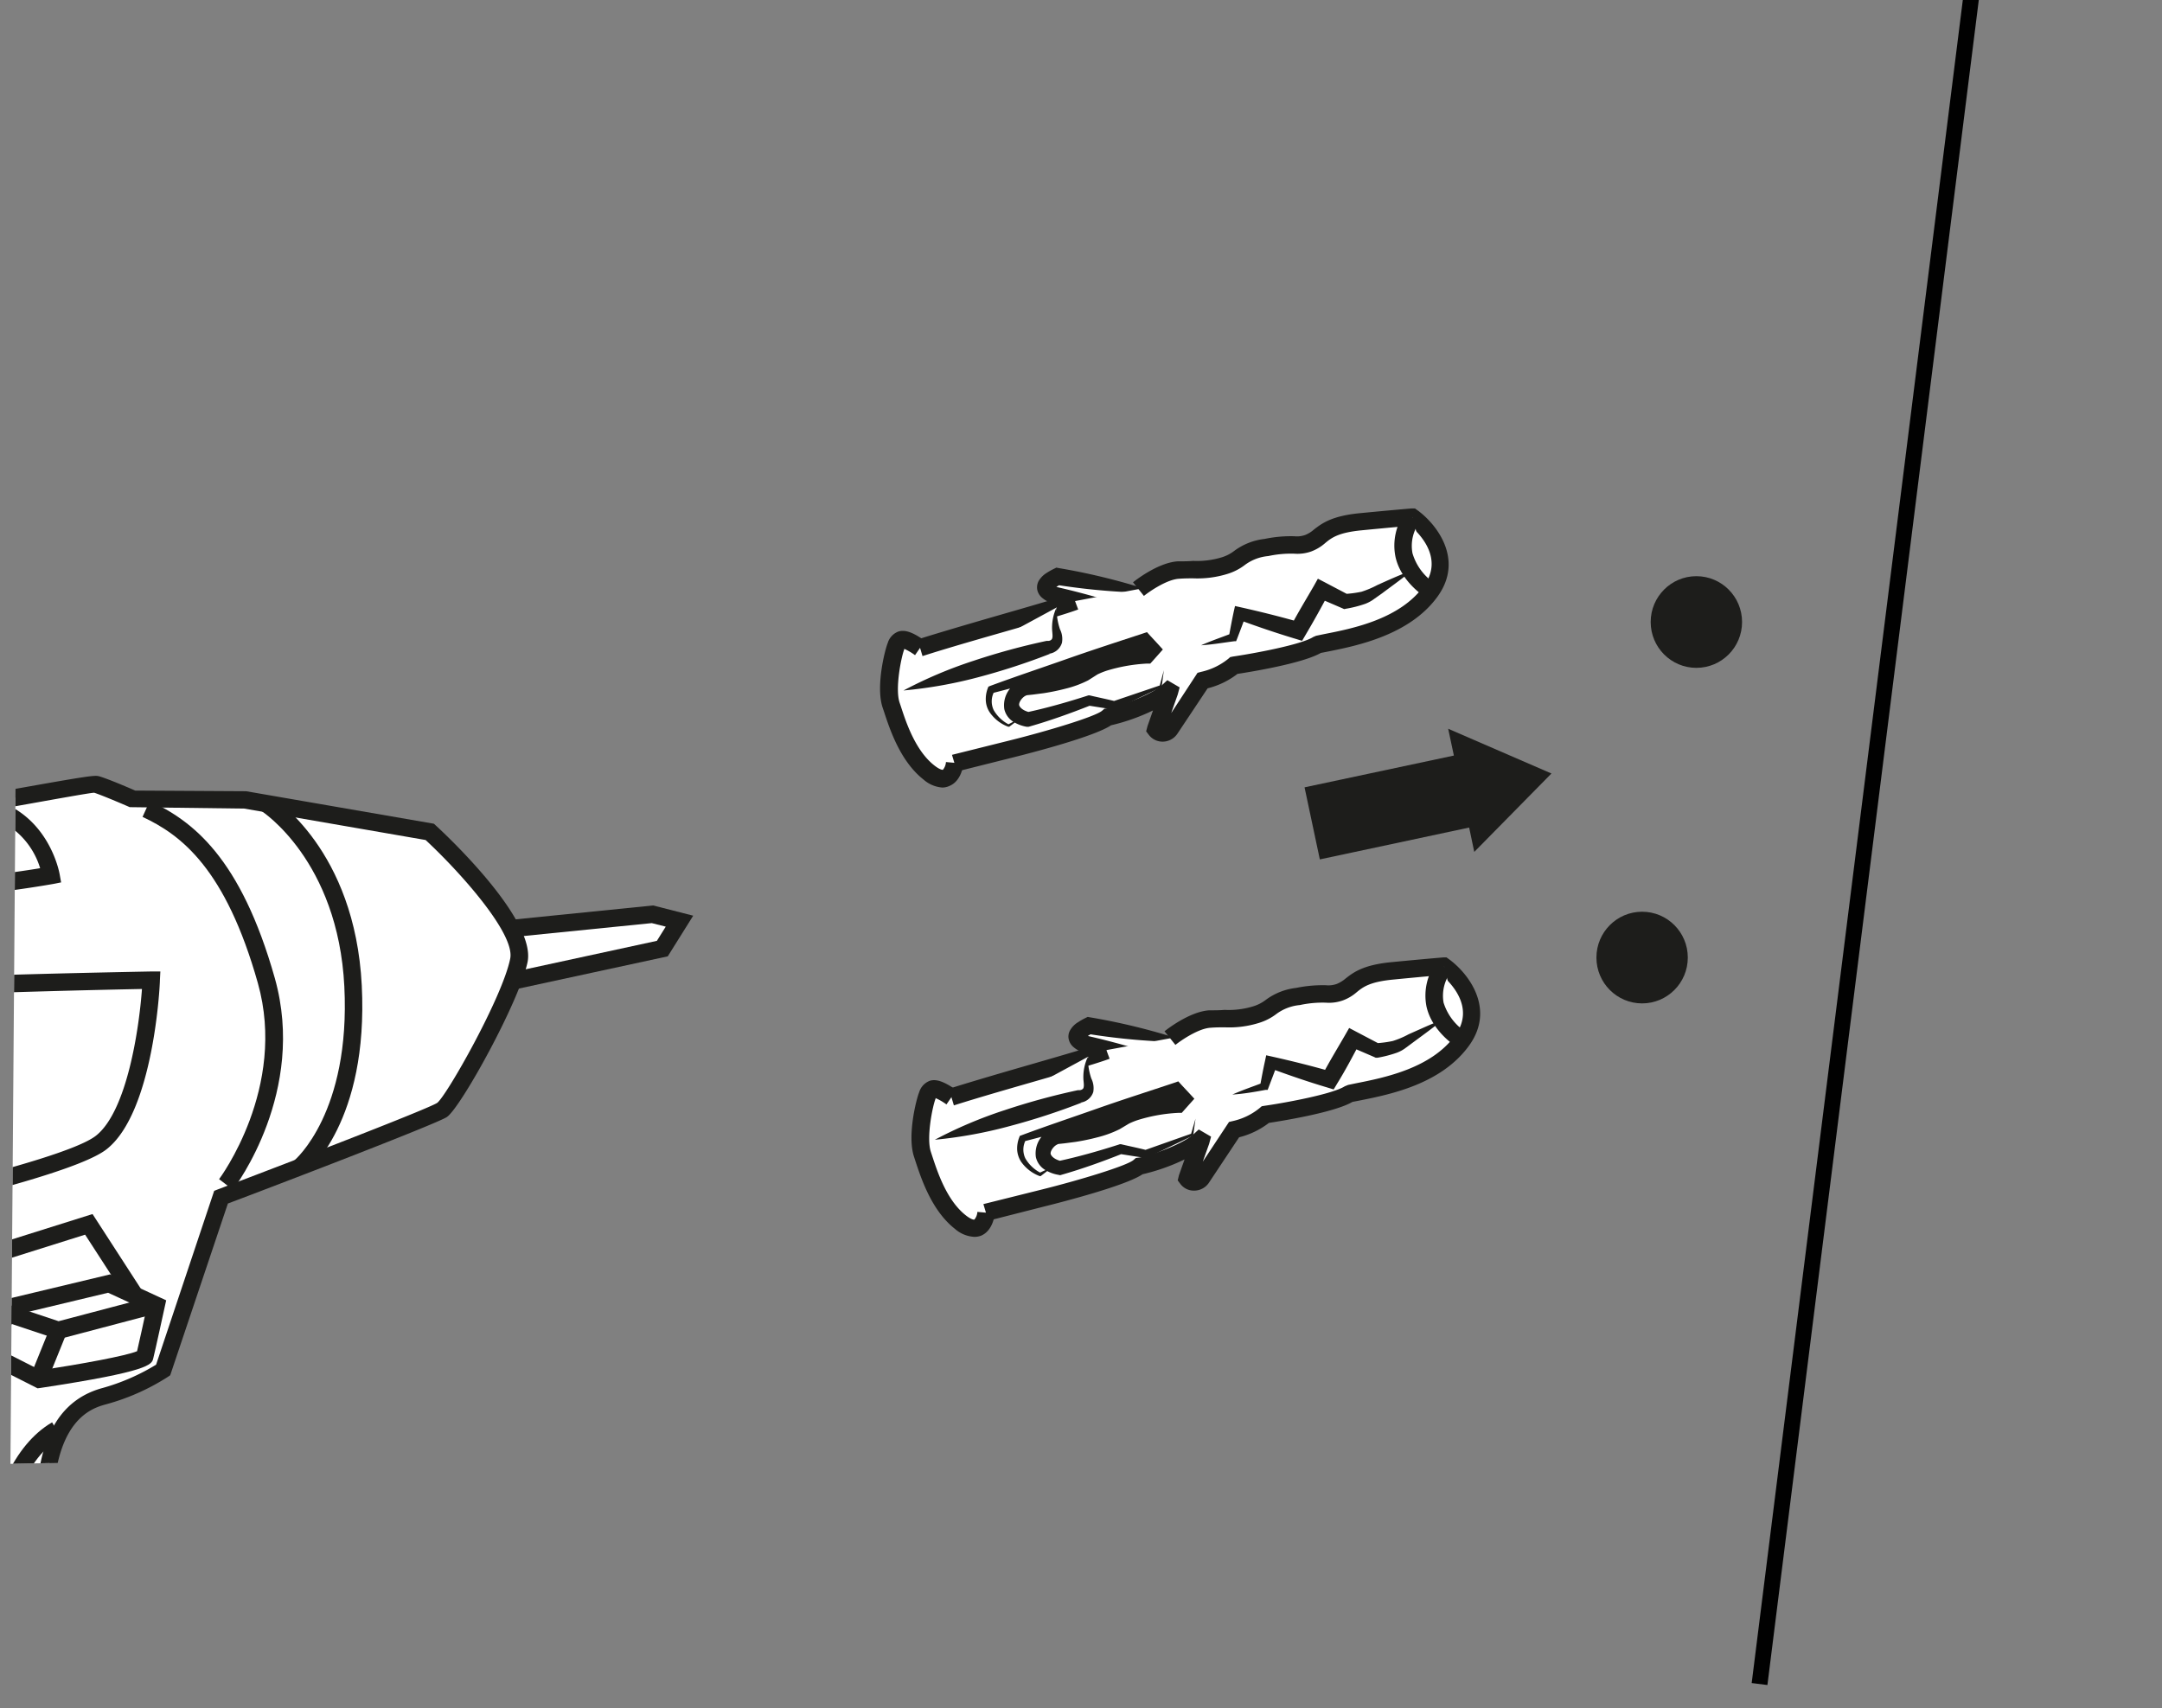 <svg id="Vrstva_1" data-name="Vrstva 1" xmlns="http://www.w3.org/2000/svg" xmlns:xlink="http://www.w3.org/1999/xlink" viewBox="0 0 300 237"><rect x="0" y="0" width="300" height="237" fill="#808080" stroke="none"/><defs><style>.cls-1{fill:none;}.cls-2{clip-path:url(#clip-path);}.cls-3{fill:#fff;}.cls-4{fill:#343434;}.cls-5{fill:#010101;}.cls-6{fill:#1d1d1b;}.cls-7{clip-path:url(#clip-path-2);}.cls-8{clip-path:url(#clip-path-3);}.cls-9{clip-path:url(#clip-path-4);}.cls-10{clip-path:url(#clip-path-5);}.cls-11{clip-path:url(#clip-path-6);}.cls-12{clip-path:url(#clip-path-7);}.cls-13{clip-path:url(#clip-path-8);}</style><clipPath id="clip-path"><polygon class="cls-1" points="-50.21 245.17 -283.83 244.88 -274.07 1.32 -51.55 1.98 -50.21 245.17"/></clipPath><clipPath id="clip-path-2"><polygon class="cls-1" points="1.45 203.12 122.59 200.81 169.98 92.33 2.71 35.54 1.45 203.12"/></clipPath><clipPath id="clip-path-3"><rect class="cls-1" x="-58.33" y="48.1" width="238.5" height="161.41" transform="translate(-11.75 6.24) rotate(-5.35)"/></clipPath><clipPath id="clip-path-4"><rect class="cls-1" x="-43.17" y="68.82" width="163.27" height="217.38" transform="translate(-16.39 4.36) rotate(-5.35)"/></clipPath><clipPath id="clip-path-5"><polygon class="cls-1" points="-52.31 -487.3 -256.49 -487.58 -247.96 -719.15 -53.47 -718.52 -52.31 -487.3"/></clipPath><clipPath id="clip-path-6"><polygon class="cls-1" points="317.98 254.45 402.63 251.69 459.14 122.34 319.47 54.63 317.98 254.45"/></clipPath><clipPath id="clip-path-7"><rect class="cls-1" x="228.84" y="71.11" width="284.37" height="192.46" transform="translate(-13.99 35.34) rotate(-5.35)"/></clipPath><clipPath id="clip-path-8"><rect class="cls-1" x="246.92" y="95.82" width="194.68" height="259.19" transform="translate(-19.53 33.1) rotate(-5.35)"/></clipPath></defs><g class="cls-2"><path class="cls-3" d="M341.39,40.21s-578,39.67-577,42.53-4.12,26.25,1.7,34c.57,11.33-2.6,90.38-4,99.76s-4.19,104.47,3.48,117c-2.45,10.29-16.66,135.15-15.9,141.77S-248,594.07-244,597c-3.33,6.49-34.61,124.17-33.86,130.79s17.05,8.12,21.06,10.14,557.89,78.39,557.89,78.39,25.09-141.45,23.31-148.11a25.24,25.24,0,0,0-5.71-10.56S311.16,616,309.49,581s-4.2-73.65-4.2-73.65,16.89-140.79,21.08-143.48.64-66.89-2.2-72.64-2.53-64.17-.08-74.46S337,149.39,338,124.92Z"/><path class="cls-4" d="M303.33,819.18l-2.65-.36c-166.68-23-554.8-76.66-558.8-78.67a33.65,33.65,0,0,0-5.17-1.51c-7-1.74-16.54-4.13-17.27-10.56-.86-7.55,28.83-117.71,33.65-131-1.92-5.39-3.3-24.35-5.31-96.49-.36-13-.65-23.34-.84-25.08-.7-6.09,12.7-126.13,15.76-141.69-7.65-16.25-4.79-107.94-3.34-117.66,1.35-9.08,4.43-85.39,4-98.66-4.1-6.43-2.87-19.29-2-27.9a49.65,49.65,0,0,0,.4-6.23l-.37-1.14.77-.92c1.07-1.43,1.52-2,93.14-9,48-3.66,114.67-8.52,198.26-14.47,142.33-10.13,286.23-20,287.67-20.11l3-.21L340.7,125c-1,24.91-11.49,82-14,92.33-2.41,10.1-2.49,68-.1,72.89,2,4.14,3.49,26.93,4,38.4,1.3,31-.8,35.7-2.23,37-3.3,7.14-14.2,90.33-20.38,141.84.21,3.15,2.61,40.26,4.19,73.48,1.53,32,8.07,70.17,9,75.68a28.35,28.35,0,0,1,5.78,11c1.82,6.81-19.06,125.4-23.26,149.11Zm-559.1-83.53c11.7,2.72,365.77,51.84,554.61,77.88,9.9-55.95,23.87-138.95,22.9-144.76a22.92,22.92,0,0,0-5.05-9.4l-.54-.55-.14-.73c-.07-.42-7.57-42.27-9.22-77-1.65-34.51-4.18-73.23-4.2-73.61l0-.22,0-.21C318,378.73,322.67,364.43,324.37,362.26c.88-1.71,1.79-12.36.76-35.09-.84-18.4-2.44-32.89-3.43-34.88-3.18-6.47-2.79-65.4-.25-76,2.36-9.91,12.87-67.28,13.84-91.44l3.28-81.93C148.8,55.94-203,80.64-232.85,84.7c-.05,1.27-.21,3-.43,5.32-.69,7.2-2,20.6,1.55,25.29l.45.59,0,.71c.57,11.27-2.63,90.88-4,100.22-1.55,10.37-3.79,104.09,3.16,115.42l.51.83-.22.93c-2.63,11-16.55,134.84-15.85,141,.21,1.85.44,10,.87,25.47.81,28.85,2.47,88.43,4.89,94.94l1.26.94-.91,1.76c-3.81,7.44-34,123.61-33.61,129.49.35,3,8.45,5,13.29,6.25A38.48,38.48,0,0,1-255.77,735.65Z"/><polygon class="cls-4" points="-226.62 112.27 -156.97 107.39 -87.31 102.7 52.03 93.34 191.39 84.4 261.07 79.94 330.77 75.66 261.12 80.54 191.45 85.23 52.12 94.58 -87.24 103.53 -156.93 107.99 -226.62 112.27"/><path class="cls-4" d="M276.36,42.54A11.73,11.73,0,0,1,280,34c2.49-2.26,6-3.28,10.54-3.08,14.2.66,14.93,10.11,14.94,10.2l-2.71.15c0-.3-.68-7.32-12.37-7.86-3.72-.18-6.57.62-8.5,2.36a9.38,9.38,0,0,0-2.82,6.66Z"/><path class="cls-4" d="M330.7,41.94l-2.68-.4c.74-4.19.35-7.17-1.11-8.39a3.41,3.41,0,0,0-2.77-.61l-.33,0L291.1,33l0-2.49,32.58-.45a6.32,6.32,0,0,1,5.07,1.19C331,33.14,331.62,36.72,330.7,41.94Z"/></g><rect class="cls-5" x="139.48" y="113.95" width="239.1" height="2.2" transform="translate(112.64 357.75) rotate(-82.85)"/><ellipse class="cls-6" cx="235.39" cy="86.31" rx="6.34" ry="6.36"/><ellipse class="cls-6" cx="227.86" cy="132.87" rx="6.34" ry="6.36"/><line class="cls-3" x1="167.55" y1="154.95" x2="166.59" y2="158.36"/><rect class="cls-6" x="165.3" y="155.44" width="3.54" height="2.42" transform="translate(-28.93 275.13) rotate(-74.31)"/><path class="cls-3" d="M164.93,148l-14.32-3.14s-2.93-.93.54-2.56c4.34.46,13.83,2.28,13.83,2.28"/><path class="cls-6" d="M164.93,148a69,69,0,0,1-7.35-.71c-2.42-.35-4.83-.77-7.22-1.28h-.1a3.62,3.62,0,0,1-1.34-.75,2,2,0,0,1-.61-1,1.72,1.72,0,0,1,.19-1.32,3.12,3.12,0,0,1,1.11-1.11,9.06,9.06,0,0,1,1-.57l.32-.16.31.06a88.63,88.63,0,0,1,13.7,3.45A90.64,90.64,0,0,1,151,143.47l.62-.11a5.79,5.79,0,0,0-.71.42,1.25,1.25,0,0,0-.31.26.59.59,0,0,0,0-.36c-.05-.17-.1-.2-.09-.19a1.23,1.23,0,0,0,.41.23l-.1,0q3.57.81,7.09,1.87A71,71,0,0,1,164.93,148Z"/><path class="cls-3" d="M162.33,144.08s3.09-2.48,5.52-2.64,4.13.17,6.47-.62c2.69-.91,1.77-1.75,5.78-2.51s4.13,0,5.84-.61c1.93-.69,2-2.44,7.25-2.94s7.2-.66,7.2-.66,6.48,4.7,2.53,10.23S191,151,187.25,151.77h0c-2.16,1.4-10.16,2.68-11.6,2.89l-.05,0a10,10,0,0,1-4.27,2.08.09.09,0,0,0-.06,0l-4.47,6.68a1.22,1.22,0,0,1-1.94.13c0-.05-.06-.08,0-.1l1.82-5.16a.1.1,0,0,0-.17-.11c-2,1.8-7.26,3.5-8.27,3.57a.1.1,0,0,0-.08,0c-1.66,1.49-13.42,4.43-13.42,4.43l-9.07,2.26s-8-3.51-5.31-15.75c5.84-2,19.72-5.69,23.27-7"/><path class="cls-6" d="M135.47,169.81l-.37-.17c-.09,0-8.91-4-6-17.11l.15-.66.64-.22c3-1,8-2.47,12.79-3.85,4.5-1.3,8.75-2.52,10.45-3.16l.84,2.27c-1.78.67-6.07,1.9-10.62,3.21s-9,2.6-12,3.59c-1.8,9.27,3.05,12.76,4.42,13.54l8.62-2.15c5.52-1.37,12-3.35,12.91-4.15l.31-.27.5-.07c.81-.06,5.79-1.67,7.53-3.25l.7-.64,1.71,1-.27,1-.88,2.47,3.64-5.51.55-.13a8.91,8.91,0,0,0,3.7-1.8l.29-.25.43-.07c2.88-.41,9.42-1.62,11.09-2.7l.47-.19,1.06-.22c3.94-.78,10.53-2.08,13.84-6.73,2.77-3.87-.77-7.32-1.92-8.29-.85.07-2.9.25-6.7.62-3.23.31-4.18,1-5.11,1.77a6.11,6.11,0,0,1-1.86,1.11,5.7,5.7,0,0,1-2.38.33,14.88,14.88,0,0,0-3.63.33,6.47,6.47,0,0,0-3.22,1.21,7.69,7.69,0,0,1-2.4,1.25,13.78,13.78,0,0,1-4.8.63c-.62,0-1.27,0-2,.06-1.67.11-4.07,1.75-4.85,2.38l-1.51-1.89c.35-.28,3.47-2.72,6.19-2.91.77,0,1.47,0,2.14-.06a11.68,11.68,0,0,0,4-.5,5.53,5.53,0,0,0,1.75-.91,8.72,8.72,0,0,1,4.19-1.64,18.25,18.25,0,0,1,4.13-.37,3.38,3.38,0,0,0,1.52-.19,4.5,4.5,0,0,0,1.19-.73c1.08-.85,2.43-1.9,6.35-2.28,5.3-.51,7.22-.66,7.22-.66l.45,0,.36.26c2.57,1.87,6.48,6.76,2.81,11.92-3.88,5.43-11.06,6.85-15.35,7.7l-.88.17c-2.51,1.48-9.93,2.66-11.58,2.91a11.22,11.22,0,0,1-4.14,2l-4.2,6.32a2.47,2.47,0,0,1-2,1.08,2.33,2.33,0,0,1-1.92-.89l-.4-.53.17-.71.78-2.2a27.83,27.83,0,0,1-5.83,2.06c-2.31,1.57-10.94,3.8-13.64,4.47Z"/><path class="cls-3" d="M171,151.88l4.42-1.1.94-3.32,8.1,2.39,3.19-5.64L191,145.8a11.6,11.6,0,0,0,3.31-.83c.92-.55,5.95-3.46,5.95-3.46"/><path class="cls-6" d="M171,151.88c1.41-.63,2.85-1.11,4.28-1.66l-.42.4c.21-1.13.42-2.27.67-3.39l.17-.8.9.2c2.76.62,5.49,1.3,8.2,2.08l-1.37.56c1-1.91,2.13-3.76,3.21-5.63l.57-1,.93.49,3.27,1.72-.55-.09a15.3,15.3,0,0,0,2.39-.31,11.94,11.94,0,0,0,2.2-.93c1.59-.7,3.16-1.44,4.79-2.05-1.34,1.12-2.74,2.12-4.13,3.15l-1,.74a4.76,4.76,0,0,1-1.3.72,16.39,16.39,0,0,1-2.67.69l-.24,0-.31-.14-3.39-1.46,1.5-.48c-1,1.9-2,3.8-3.15,5.66l-.49.82-.88-.27c-2.7-.8-5.36-1.72-8-2.69l1.07-.59c-.38,1.09-.8,2.16-1.21,3.24l-.14.37-.28,0C174.06,151.52,172.56,151.78,171,151.88Z"/><path class="cls-3" d="M202.92,144.33s-6.78-4-2.53-10.23"/><path class="cls-6" d="M202.31,145.38c-.15-.09-3.57-2.14-4.37-5.72a7.81,7.81,0,0,1,1.45-6.24l2,1.36a5.53,5.53,0,0,0-1.08,4.34,7.53,7.53,0,0,0,3.24,4.17Z"/><path class="cls-3" d="M146.11,161.88l-1.79,1.17s-3.94-1.66-2.42-5c12.27-4,21.26-6.62,21.26-6.62l1,1.08-.74.82s-5.46.23-8,2-8.12,2.32-8.68,2.38c-1.6.18-3.8,3.62.28,4.48,4.09-1,8.36-2.59,8.36-2.59l3.61.68,6.39-2.67.47-2.21"/><path class="cls-6" d="M146.11,161.88l-1.7,1.31-.07,0-.08,0a5.5,5.5,0,0,1-2.58-2,3.44,3.44,0,0,1-.54-1.66,4.24,4.24,0,0,1,.3-1.73l.06-.18.24-.09c3.49-1.3,7-2.47,10.52-3.71s7.05-2.36,10.58-3.54l.66-.23.52.57,1,1.07.71.77-.71.79-.73.82-.31.35-.51,0a22.6,22.6,0,0,0-5.6,1,9.54,9.54,0,0,0-1.21.49l-1.29.77a15,15,0,0,1-3.08,1.13,29.9,29.9,0,0,1-3.07.64l-1.54.2-.77.08a.7.7,0,0,0-.25.1c-.51.25-1,1-.85,1.35s.61.73,1.45.94h-.44c2.8-.6,5.61-1.4,8.36-2.28l.21-.07.16,0c1.19.28,2.4.52,3.59.83l-.32,0,6.53-2.31-.1.12.64-2.18-.31,2.25v.07l-.09.05-6.23,3-.12.06-.2,0c-1.22-.15-2.43-.37-3.64-.55l.37,0c-2.74,1.09-5.5,2.08-8.36,2.9l-.2.06-.24-.05a5.08,5.08,0,0,1-1.75-.63,2.8,2.8,0,0,1-1.38-1.82,3.65,3.65,0,0,1,1.79-3.69,2.81,2.81,0,0,1,1.15-.42l.73-.1,1.44-.24a26.35,26.35,0,0,0,2.83-.62,12.58,12.58,0,0,0,2.57-1,5.13,5.13,0,0,0,.52-.32,8.85,8.85,0,0,1,.78-.46,9.2,9.2,0,0,1,1.57-.66,25.1,25.1,0,0,1,6.26-1.06l-.82.39.74-.81v1.56l-1-1.09,1.18.34c-3.55,1-7.09,2.12-10.67,3.08s-7.14,2-10.74,2.91l.31-.27a2.82,2.82,0,0,0-.1,2.63,5.17,5.17,0,0,0,2.11,2h-.15Z"/><path class="cls-3" d="M136.8,168.23s-.35,3.83-3.55,1.33-4.54-7.26-5.26-9.38c-.8-2.4.24-7.1.67-8.2s1-1.42,3.35.23"/><path class="cls-6" d="M135.13,171.62a4.42,4.42,0,0,1-2.63-1.11c-3.23-2.53-4.68-7-5.47-9.38l-.18-.56c-1-2.9.28-8,.69-9a2.45,2.45,0,0,1,1.48-1.6c1-.32,2.19.25,3.68,1.28l-1.37,2a8.06,8.06,0,0,0-1.51-.88l0,.09c-.41,1-1.31,5.42-.65,7.38l.19.58c.71,2.15,2,6.15,4.67,8.23.73.57,1.11.61,1.17.58a1.8,1.8,0,0,0,.42-1.07l2.41.22c0,.24-.26,2.38-1.87,3.07A2.46,2.46,0,0,1,135.13,171.62Z"/><path class="cls-3" d="M129.72,158.15l20.11-6s1.66-.12,1.18-2a7.51,7.51,0,0,1,0-3.53"/><path class="cls-6" d="M129.72,158.15a60.78,60.78,0,0,1,9.73-4.12,95.11,95.11,0,0,1,10.12-2.76l.17,0h0a.72.72,0,0,0,.55-.21c.14-.23.12-.57.05-1.2a6.54,6.54,0,0,1,.61-3.21,9.16,9.16,0,0,0,.48,3,3,3,0,0,1,.27,1.88A2.15,2.15,0,0,1,149.9,153l.19,0a93,93,0,0,1-10,3.26A61.79,61.79,0,0,1,129.72,158.15Z"/><line class="cls-3" x1="163.2" y1="92.61" x2="162.24" y2="96.02"/><rect class="cls-6" x="160.95" y="93.1" width="3.54" height="2.42" transform="translate(27.91 225.46) rotate(-74.31)"/><path class="cls-3" d="M160.58,85.66l-14.32-3.15s-2.93-.92.54-2.55c4.34.46,13.83,2.28,13.83,2.28"/><path class="cls-6" d="M160.58,85.66a68.75,68.75,0,0,1-7.35-.71c-2.43-.35-4.84-.77-7.23-1.28h-.1a3.81,3.81,0,0,1-1.33-.75,2,2,0,0,1-.62-1,1.85,1.85,0,0,1,.19-1.33,3.32,3.32,0,0,1,1.12-1.11,9.67,9.67,0,0,1,1-.56l.32-.16.3.06a89,89,0,0,1,13.71,3.45,90.44,90.44,0,0,1-13.95-1.11l.62-.11a7.46,7.46,0,0,0-.71.41,1.71,1.71,0,0,0-.32.27.59.59,0,0,0,0-.37c-.05-.16-.11-.2-.09-.18a1.27,1.27,0,0,0,.4.23l-.1,0c2.39.54,4.75,1.16,7.1,1.87A72,72,0,0,1,160.58,85.66Z"/><path class="cls-3" d="M158,81.74s3.1-2.48,5.52-2.64,4.14.17,6.48-.62c2.69-.91,1.77-1.75,5.78-2.51s4.12,0,5.83-.61c1.94-.69,2-2.44,7.26-3s7.19-.65,7.19-.65,6.49,4.7,2.54,10.23-11.95,6.65-15.68,7.43l0,0c-2.16,1.4-10.17,2.68-11.6,2.89l0,0a10,10,0,0,1-4.28,2.08l-.06,0-4.47,6.68a1.21,1.21,0,0,1-1.93.13s-.06-.08-.05-.1L162.24,96a.11.11,0,0,0-.18-.11c-2,1.8-7.25,3.5-8.27,3.57a.13.13,0,0,0-.08,0c-1.65,1.49-13.42,4.43-13.42,4.43l-9.06,2.26s-8-3.51-5.31-15.75c5.84-2,19.72-5.69,23.27-7"/><path class="cls-6" d="M131.12,107.47l-.38-.17c-.09,0-8.91-4-6-17.11l.14-.66.64-.22c3-1,8-2.47,12.81-3.86,4.49-1.29,8.74-2.51,10.43-3.15l.85,2.27c-1.78.67-6.07,1.9-10.61,3.2s-9.05,2.61-12,3.6c-1.79,9.23,3.08,12.76,4.42,13.54l8.62-2.15c5.52-1.37,12-3.35,12.9-4.15l.31-.27.5-.07c.82-.06,5.8-1.67,7.54-3.25l.69-.64,1.71,1-.27,1-.9,2.56,3.65-5.58.52-.14a9.1,9.1,0,0,0,3.75-1.81l.26-.23.39-.08c2.82-.41,9.49-1.64,11.15-2.72l.38-.16,1.15-.24c3.94-.77,10.53-2.08,13.85-6.73,2.77-3.87-.77-7.32-1.92-8.29-.85.07-2.9.25-6.71.62-3.22.31-4.18,1-5.1,1.77A6.24,6.24,0,0,1,182,76.5a5.7,5.7,0,0,1-2.38.33,15,15,0,0,0-3.64.33,6.36,6.36,0,0,0-3.21,1.21,7.69,7.69,0,0,1-2.4,1.25,14.08,14.08,0,0,1-4.8.63c-.62,0-1.27,0-2,.06-1.67.11-4.06,1.75-4.84,2.38l-1.51-1.89c.34-.28,3.46-2.72,6.19-2.91.77,0,1.46,0,2.13-.06a11.8,11.8,0,0,0,4-.5,5.42,5.42,0,0,0,1.75-.91,8.71,8.71,0,0,1,4.19-1.64,17.76,17.76,0,0,1,4.14-.37,3.38,3.38,0,0,0,1.52-.19,4.12,4.12,0,0,0,1.18-.74c1.09-.84,2.44-1.89,6.36-2.27,5.29-.51,7.22-.66,7.22-.66l.44,0,.36.26c2.58,1.87,6.49,6.76,2.81,11.92-3.88,5.43-11.34,6.9-15.35,7.7l-.88.17c-2.58,1.48-9.93,2.66-11.57,2.91a11.15,11.15,0,0,1-4.14,2l-4.2,6.31a2.48,2.48,0,0,1-2,1.09,2.4,2.4,0,0,1-1.92-.89l-.41-.54.19-.73.76-2.17a27.78,27.78,0,0,1-5.82,2.06c-2.31,1.56-10.95,3.8-13.64,4.47Z"/><path class="cls-3" d="M166.66,89.54l4.43-1.1.94-3.32,8.1,2.39,3.18-5.64,3.33,1.59a11.64,11.64,0,0,0,3.32-.83c.92-.56,5.95-3.46,5.95-3.46"/><path class="cls-6" d="M166.66,89.54c1.41-.63,2.86-1.11,4.29-1.67l-.42.41c.21-1.13.42-2.27.66-3.39l.18-.8.9.2c2.75.62,5.49,1.3,8.19,2.08l-1.36.55c1-1.9,2.13-3.75,3.21-5.62l.56-1,.94.49,3.27,1.72-.55-.09a15.46,15.46,0,0,0,2.39-.31,13.35,13.35,0,0,0,2.2-.93c1.59-.71,3.16-1.44,4.79-2-1.34,1.12-2.75,2.11-4.13,3.15l-1.05.74a5.08,5.08,0,0,1-1.3.72,16.2,16.2,0,0,1-2.68.68l-.23.05-.31-.14-3.39-1.46,1.5-.48c-1,1.9-2.06,3.8-3.16,5.66l-.48.82-.88-.27c-2.7-.81-5.37-1.72-8-2.69l1.08-.59c-.38,1.08-.8,2.16-1.21,3.24l-.15.37-.27,0C169.71,89.18,168.2,89.44,166.66,89.54Z"/><path class="cls-3" d="M198.57,82s-6.79-4-2.54-10.23"/><path class="cls-6" d="M198,83c-.14-.09-3.56-2.14-4.36-5.72A7.81,7.81,0,0,1,195,71.08l2,1.36A5.5,5.5,0,0,0,196,76.78,7.57,7.57,0,0,0,199.18,81Z"/><path class="cls-3" d="M141.76,99.54l-1.8,1.17s-3.93-1.66-2.41-5c12.26-4,21.25-6.62,21.25-6.62l1,1.08L159,91s-5.46.24-8,2-8.13,2.32-8.69,2.38c-1.6.18-3.8,3.62.29,4.48,4.09-1,8.36-2.59,8.36-2.59l3.61.68L161,95.24,161.5,93"/><path class="cls-6" d="M141.76,99.54l-1.71,1.3-.06,0-.09,0a5.43,5.43,0,0,1-2.57-2,3.27,3.27,0,0,1-.54-1.65,4.2,4.2,0,0,1,.29-1.73l.07-.18.24-.1c3.48-1.29,7-2.46,10.52-3.7s7-2.37,10.57-3.54l.67-.23.51.56,1,1.08.7.77-.7.79-.73.82-.32.35-.5,0a23.06,23.06,0,0,0-5.6,1,10.36,10.36,0,0,0-1.22.5L151,94.4a14.36,14.36,0,0,1-3.07,1.14,31,31,0,0,1-3.07.64l-1.54.2-.77.08a1,1,0,0,0-.26.09c-.51.26-1,1-.85,1.36s.62.73,1.46.93h-.44c2.8-.6,5.61-1.4,8.35-2.28l.22-.07.16,0c1.19.28,2.39.52,3.58.82l-.31,0L161,95.09l-.1.12L161.5,93l-.3,2.25v.07l-.09.05-6.24,3-.12.06-.19,0c-1.22-.14-2.43-.36-3.64-.54l.37,0c-2.75,1.09-5.51,2.08-8.36,2.9l-.21.06-.24,0a5.16,5.16,0,0,1-1.75-.63,2.79,2.79,0,0,1-1.37-1.82,3.64,3.64,0,0,1,1.78-3.69,2.92,2.92,0,0,1,1.15-.42l.73-.1,1.45-.24a26.35,26.35,0,0,0,2.83-.62,13,13,0,0,0,2.57-1c.2-.1.34-.22.52-.32s.52-.34.77-.46a9.07,9.07,0,0,1,1.57-.66A25.18,25.18,0,0,1,159,89.8l-.82.39.74-.81v1.56l-1-1.09,1.18.34c-3.56,1-7.09,2.12-10.67,3.08s-7.14,2-10.74,2.91l.3-.27a2.82,2.82,0,0,0-.1,2.63,5.13,5.13,0,0,0,2.12,2h-.15Z"/><path class="cls-3" d="M132.44,105.89s-.34,3.83-3.54,1.33-4.55-7.26-5.26-9.38c-.81-2.4.24-7.1.67-8.2s.94-1.42,3.35.23"/><path class="cls-6" d="M130.78,109.28a4.42,4.42,0,0,1-2.63-1.11c-3.23-2.53-4.69-7-5.47-9.38l-.19-.56c-1-2.9.28-8,.69-9a2.45,2.45,0,0,1,1.48-1.6c1.06-.32,2.2.25,3.69,1.28l-1.38,2a8.12,8.12,0,0,0-1.5-.88.36.36,0,0,1,0,.09c-.4,1-1.3,5.42-.64,7.38L125,98c.7,2.15,2,6.15,4.66,8.22.74.58,1.12.62,1.18.59a1.83,1.83,0,0,0,.42-1.07l2.41.22c0,.24-.26,2.37-1.87,3.07A2.46,2.46,0,0,1,130.78,109.28Z"/><path class="cls-3" d="M125.37,95.81l20.11-6s1.66-.12,1.17-2a7.66,7.66,0,0,1,0-3.53"/><path class="cls-6" d="M125.37,95.81a61.06,61.06,0,0,1,9.72-4.12,94.65,94.65,0,0,1,10.13-2.76l.17,0h0a.67.67,0,0,0,.55-.22c.15-.22.12-.56.06-1.19a6.54,6.54,0,0,1,.6-3.21,9.43,9.43,0,0,0,.48,3,3,3,0,0,1,.28,1.87,2.16,2.16,0,0,1-1.84,1.54l.19,0a92.28,92.28,0,0,1-10,3.26A61.86,61.86,0,0,1,125.37,95.81Z"/><g class="cls-7"><g class="cls-8"><g class="cls-9"><polyline class="cls-3" points="70.75 128.86 90.53 126.86 94.28 127.82 91.9 131.63 71 136.15"/><polygon class="cls-6" points="71.26 137.33 70.75 134.97 91.15 130.55 92.38 128.58 90.44 128.09 70.87 130.06 70.63 127.66 90.63 125.64 96.19 127.06 92.66 132.7 71.26 137.33"/><path class="cls-3" d="M-71.46,125.58s39.33-11.64,44.12-10.77,39.51-6.24,40.69-5.94,5.12,2,5.12,2l15.64.1,25.51,4.43S73.06,127.8,72,133.24,62.86,153,61.34,154s-30.67,12.09-30.67,12.09l-8,24a30.07,30.07,0,0,1-8.13,3.62c-4.72,1.28-9.91,5.65-7.84,23.31S-2.06,228-2.06,228l-4.83,34.79-4.2,47.09L-14.41,329l-51.14-7.09s.32-7.41.75-9.08-.78-42.3,7.32-66.62,11.46-44.86,8-51.09c-11,0-15.47-.77-15.47-.77l-5.63-11.09-9.61-2.83s-4.54-10.44-2.51-22.05S-77.08,131.63-71.46,125.58Z"/><path class="cls-6" d="M-13.42,330.36-66.81,323l0-1.1a86.31,86.31,0,0,1,.79-9.33c0-.3.07-2.17.1-4.34.16-11.59.59-42.39,7.24-62.36,7.78-23.38,11.1-43,8.43-49.5-10.4,0-14.74-.76-14.92-.79l-.59-.11-5.67-11.15L-81,181.43l-.22-.52a43.75,43.75,0,0,1-2.59-22.74c3-17.18,6.87-28.42,11.51-33.41l.22-.24.32-.1c4-1.2,39.74-11.72,44.68-10.79,2.87.53,19.41-2.42,29.29-4.18,9.6-1.71,10.88-1.9,11.48-1.75,1.1.29,4.15,1.59,5.07,2l15.4.09,26.05,4.51.26.24c1.43,1.31,13.91,13,12.74,18.93C72.09,138.94,63.9,153.76,62,155c-1.51,1-24.47,9.78-30.38,12l-8,23.83-.34.23a30.75,30.75,0,0,1-8.49,3.78c-2.29.62-9.24,2.52-7,22,.8,6.83-.15,11-2.89,12.74-2.06,1.31-4.52.77-6.09.15L-5.69,263l-4.19,47Zm-50.87-9.5,48.89,6.79,3.12-18,4.19-47L-3,226l1.58,1c.87.53,3.49,1.69,5.14.64,1.8-1.15,2.43-4.85,1.78-10.42-1.7-14.51,1.15-22.56,8.72-24.62a29.36,29.36,0,0,0,7.44-3.24l8.06-24.12.53-.21c11.08-4.2,29.14-11.16,30.42-12C62,152,69.74,138.35,70.8,133c.67-3.41-6.74-11.78-11.74-16.44L33.9,112.2,18,112c-1.55-.68-4.14-1.76-4.93-2-.52,0-5.57.92-10.46,1.79-14.68,2.62-27.08,4.74-30.15,4.17-3.26-.61-28.1,6.17-43.23,10.65-4.16,4.72-7.85,15.74-10.68,31.94-1.69,9.68,1.38,18.65,2.22,20.85l9.56,2.81,5.58,11a121,121,0,0,0,14.67.67h.72l.34.63c3.55,6.46.42,26.89-8,52.06-6.53,19.62-6.95,50.14-7.11,61.63a33.83,33.83,0,0,1-.18,4.91A71.82,71.82,0,0,0-64.29,320.86Z"/><path class="cls-6" d="M32.32,165.08l-1.92-1.46c.1-.13,9.47-12.7,5.38-27.21-4.47-15.85-10.62-20.55-16-23.06l1-2.2c5.92,2.75,12.62,7.81,17.36,24.6C42.54,151.45,32.74,164.53,32.32,165.08Z"/><path class="cls-6" d="M-38.46,173.63l.11-1.57c1-14.34,1.49-30.24.46-32a1.27,1.27,0,0,1-.23-1.38c.37-.9,1.15-2.76,59.08-3.88l1.29,0L22.19,136c0,.75-.87,18.35-7.4,23.47-6.33,5-49.85,13.46-51.7,13.82Zm3-33.82c1.2,4.93.4,20.42-.32,30.84C-22.37,168,8.61,161.27,13.3,157.6c4.32-3.39,6-14.85,6.4-20.37C.1,137.62-29.89,138.62-35.5,139.81Z"/><path class="cls-6" d="M-13.48,125.09l-.38-.68c-1.57-2.82-8.71-7.06-11.33-8.45l1.14-2.14c1,.52,9.11,4.92,11.87,8.73,9.07-.74,15.23-1.66,17.75-2.08A10.8,10.8,0,0,0-2.66,113l.45-2.38c8.79,1.68,10.41,10.28,10.48,10.65l.21,1.17-1.17.23c-.08,0-7.38,1.39-20,2.39Z"/><path class="cls-6" d="M42.38,162.85,40.86,161c.08-.06,7.8-6.63,6.92-24.12s-11.42-24.29-11.52-24.36l1.27-2.06c.48.3,11.72,7.44,12.67,26.29S42.74,162.56,42.38,162.85Z"/><polygon class="cls-6" points="-41.3 188.03 -41.03 157.8 -38.61 157.82 -38.85 184.72 12.84 168.46 19.57 178.86 17.54 180.17 11.81 171.32 -41.3 188.03"/><path class="cls-6" d="M-3.27,228c0-1-.49-24.22,10.5-30.64l1.22,2.09C-1.3,205.18-.86,227.74-.85,228Z"/><path class="cls-6" d="M5.21,192.64l-7.72-3.91L.2,180.44l15.08-3.61,7.78,3.6-.21.95s-1.33,6.12-1.59,7.13c-.21.83-.45,1.78-15.66,4.08ZM.44,187.51l5.18,2.63c5.67-.87,11.87-2,13.4-2.65.29-1.23.93-4.16,1.26-5.68L15,179.38l-12.95,3.1Z"/><polygon class="cls-6" points="8.05 185.85 0.56 183.36 1.33 181.06 8.13 183.33 20.64 180.03 21.25 182.37 8.05 185.85"/><rect class="cls-6" x="3.42" y="186.53" width="6.8" height="2.42" transform="translate(-169.77 123.64) rotate(-67.97)"/></g></g></g><g class="cls-10"><path class="cls-3" d="M289.94-682.17s-505.12,37.72-504.33,40.44-3.6,25,1.49,32.31c.5,10.77-2.27,85.94-3.49,94.85s-3.66,99.33,3,111.23c-2.14,9.78-14.55,128.49-13.89,134.79s2.09,113,5.55,115.8c-2.9,6.17-30.25,118.06-29.59,124.35s14.9,7.72,18.41,9.65S254.72,55.78,254.72,55.78,276.64-78.71,275.09-85a24.4,24.4,0,0,0-5-10s-6.58-39.68-8-72.88-3.67-70-3.67-70,14.75-133.87,18.42-136.42.56-63.6-1.92-69.07-2.22-61-.07-70.79,11.29-64.1,12.15-87.37Z"/><path class="cls-4" d="M256.68,58.47l-2.31-.35C108.69,36.27-230.52-14.76-234-16.68a29.83,29.83,0,0,0-4.53-1.43c-6.1-1.66-14.45-3.92-15.09-10-.75-7.18,25.2-111.92,29.41-124.56-1.68-5.13-2.88-23.15-4.64-91.75-.31-12.4-.57-22.19-.74-23.84-.61-5.79,11.1-119.93,13.78-134.72-6.69-15.45-4.19-102.63-2.92-111.87,1.18-8.63,3.87-81.19,3.5-93.8-3.59-6.12-2.51-18.35-1.79-26.54a49.7,49.7,0,0,0,.35-5.92l-.32-1.09.67-.87c.94-1.35,1.33-1.91,81.4-8.55,41.92-3.47,100.22-8.1,173.28-13.76,124.4-9.63,250.16-19,251.42-19.12l2.64-.19-3.06,83.18c-.88,23.71-10.05,78-12.21,87.79-2.11,9.6-2.18,64.66-.08,69.3,1.78,3.94,3.05,25.61,3.47,36.52,1.14,29.44-.7,33.94-1.94,35.15-2.89,6.78-12.42,85.88-17.82,134.86.18,3,2.28,38.28,3.66,69.86,1.34,30.4,7.06,66.72,7.9,72a27.81,27.81,0,0,1,5.06,10.5C279-79.14,260.73,33.62,257.05,56.16ZM-232-20.95c10.23,2.59,319.68,49.28,484.72,74C261.41-.1,273.62-79,272.78-84.54a22.27,22.27,0,0,0-4.42-8.94l-.48-.52-.12-.7c-.06-.39-6.61-40.19-8.06-73.16-1.44-32.81-3.65-69.62-3.67-70v-.2l0-.2c13.46-122.08,17.54-135.66,19-137.72.77-1.62,1.56-11.75.66-33.36-.72-17.5-2.13-31.28-3-33.17-2.79-6.15-2.45-62.17-.23-72.28,2.07-9.42,11.25-64,12.1-86.94l2.87-77.89c-165.86,12.39-473.35,35.87-499.41,39.73,0,1.21-.18,2.83-.38,5.07-.6,6.84-1.73,19.58,1.36,24l.39.56,0,.68c.49,10.71-2.3,86.41-3.52,95.28-1.35,9.86-3.31,99,2.77,109.75l.44.78-.19.89c-2.3,10.46-14.47,128.21-13.86,134,.19,1.76.39,9.52.77,24.22.7,27.43,2.15,84.08,4.27,90.27l1.1.89-.79,1.68c-3.33,7.07-29.69,117.53-29.38,123.12.3,2.86,7.39,4.79,11.62,5.93A32.45,32.45,0,0,1-232-20.95ZM278.68-373Zm-3.63-2.94Z"/><polyline class="cls-3" points="267.32 46.07 267.64 50.05 270.59 49.1 270.36 46.12"/><polygon class="cls-4" points="266.58 51.63 266.14 46.16 268.5 45.97 268.7 48.47 269.34 48.26 269.18 46.21 271.55 46.03 271.85 49.95 266.58 51.63"/><rect class="cls-3" x="266.23" y="-0.72" width="7.88" height="2.91" transform="translate(259.49 270.7) rotate(-87.89)"/><path class="cls-4" d="M272.62,6l-5.28-.19.38-10.24,5.28.19ZM269.8,3.48l.54,0L270.55-2,270-2Z"/><ellipse class="cls-3" cx="269.88" cy="8.63" rx="5.29" ry="3.6" transform="translate(251.38 278.01) rotate(-87.9)"/><path class="cls-4" d="M269.78,15.09h-.14c-2.68-.1-4.67-3-4.54-6.64s2.26-6.4,5-6.29,4.68,3,4.54,6.65h0a7.84,7.84,0,0,1-1.42,4.35A4.38,4.38,0,0,1,269.78,15.09ZM270,4.53c-1.13,0-2.44,1.62-2.52,4s1.12,4.14,2.26,4.19a2.17,2.17,0,0,0,1.6-1,5.6,5.6,0,0,0,1-3l1.18,0-1.18,0c.08-2.42-1.13-4.15-2.27-4.19Z"/><rect class="cls-3" x="265.02" y="32.09" width="7.88" height="2.91" transform="translate(225.53 301.1) rotate(-87.89)"/><path class="cls-4" d="M271.42,38.77l-5.29-.2.38-10.23,5.28.19Zm-2.83-2.47.54,0,.21-5.51-.55,0Z"/><rect class="cls-3" x="265.6" y="16.51" width="7.88" height="2.91" transform="translate(241.66 286.66) rotate(-87.89)"/><path class="cls-4" d="M272,23.18l-5.28-.2.38-10.23,5.28.19Zm-2.83-2.47.55,0,.2-5.51-.54,0Z"/><ellipse class="cls-3" cx="269.25" cy="25.8" rx="5.29" ry="3.6" transform="translate(233.61 293.92) rotate(-87.9)"/><path class="cls-4" d="M269.14,32.27H269c-2.68-.1-4.68-3-4.54-6.65a7.84,7.84,0,0,1,1.42-4.35,4.29,4.29,0,0,1,3.6-1.94c2.68.1,4.67,3,4.54,6.65a7.92,7.92,0,0,1-1.42,4.35A4.37,4.37,0,0,1,269.14,32.27Zm.21-10.57a2.12,2.12,0,0,0-1.55,1,5.63,5.63,0,0,0-1,3c-.09,2.42,1.13,4.15,2.27,4.19a2.26,2.26,0,0,0,1.6-1,5.54,5.54,0,0,0,1-3c.09-2.42-1.12-4.15-2.26-4.19Z"/><ellipse class="cls-3" cx="268.67" cy="41.44" rx="5.29" ry="3.6" transform="translate(217.42 308.42) rotate(-87.9)"/><path class="cls-4" d="M268.57,47.91h-.14c-2.68-.1-4.67-3-4.54-6.64a7.92,7.92,0,0,1,1.42-4.36,4,4,0,0,1,7.05.26,8,8,0,0,1,1.09,4.45C273.32,45.18,271.19,47.91,268.57,47.91Zm.2-10.56a2.11,2.11,0,0,0-1.55,1,5.54,5.54,0,0,0-1,3c-.09,2.42,1.12,4.15,2.26,4.19s2.48-1.59,2.57-4a5.64,5.64,0,0,0-.74-3.1,2.06,2.06,0,0,0-1.53-1.08Z"/><ellipse class="cls-3" cx="270.5" cy="53.72" rx="5.29" ry="3.6" transform="translate(206.91 322.07) rotate(-87.9)"/><path class="cls-4" d="M270.39,60.19h-.13c-2.68-.1-4.68-3-4.54-6.65s2.31-6.39,5-6.28,4.67,3,4.54,6.64h0a7.89,7.89,0,0,1-1.42,4.35A4.37,4.37,0,0,1,270.39,60.19Zm.22-10.57c-1.14,0-2.44,1.63-2.53,4s1.13,4.15,2.27,4.19a2.17,2.17,0,0,0,1.6-1,5.54,5.54,0,0,0,1-3l1.19,0-1.19,0c.09-2.41-1.12-4.14-2.26-4.19Z"/><ellipse class="cls-3" cx="276.01" cy="57.05" rx="5.29" ry="3.6" transform="translate(208.89 330.78) rotate(-87.9)"/><path class="cls-4" d="M275.9,63.51a3.77,3.77,0,0,1-2.09-.64,6.32,6.32,0,0,1-2.53-4.62c-.41-3.46,1.24-6.76,3.77-7.51a3.72,3.72,0,0,1,3.15.48,6.29,6.29,0,0,1,2.53,4.63c.42,3.45-1.24,6.75-3.76,7.51h0A3.89,3.89,0,0,1,275.9,63.51ZM276.11,53a1.74,1.74,0,0,0-.39,0c-1.22.37-2.38,2.5-2.09,5a4.11,4.11,0,0,0,1.48,2.92,1.37,1.37,0,0,0,1.18.2h0c1.23-.37,2.39-2.5,2.09-5a4.12,4.12,0,0,0-1.48-2.93A1.39,1.39,0,0,0,276.11,53Z"/><path class="cls-3" d="M278.58,53.68,277,55.36a2,2,0,0,0,.14,2c.68.89,3.12-1.13,3.12-1.13"/><path class="cls-4" d="M277.64,58.77l-.22,0a1.73,1.73,0,0,1-1.22-.67,3.16,3.16,0,0,1-.26-3.25l.2-.28,1.58-1.68,1.72,1.63L278,56a1.12,1.12,0,0,0,0,.29,7.73,7.73,0,0,0,1.53-1L281,57.14A6.4,6.4,0,0,1,277.64,58.77Z"/><path class="cls-3" d="M282.87,42.79S281.33,48,281.54,48s2.68,2,2.78,1.28,1.38-6.21,1.38-6.21Z"/><path class="cls-4" d="M284.14,50.63a5.48,5.48,0,0,1-2.6-1.22l-.32-.22h-.3l-.35-.47c-.38-.53-.48-.67,1.17-6.25l.28-1,5.13.53-.3,1.31c-.5,2.21-1.28,5.67-1.36,6.14l-.1.64-.68.38A1.3,1.3,0,0,1,284.14,50.63Zm-1.32-3.22,0,0c.14.1.35.24.58.38.23-1.09.57-2.6.81-3.68l-.51-.06C283.36,45.35,283,46.66,282.82,47.41Z"/><ellipse class="cls-3" cx="282.26" cy="51.82" rx="5.29" ry="3.6" transform="matrix(0.04, -1, 1, 0.04, 220.14, 331.99)"/><path class="cls-4" d="M282.15,58.29a3.78,3.78,0,0,1-2.09-.65A6.32,6.32,0,0,1,277.53,53c-.41-3.46,1.24-6.76,3.77-7.51a3.72,3.72,0,0,1,3.15.48A6.29,6.29,0,0,1,287,50.62c.42,3.46-1.24,6.75-3.76,7.51A4,4,0,0,1,282.15,58.29Zm.21-10.57a1.21,1.21,0,0,0-.38.06c-1.23.36-2.39,2.49-2.1,5a4.11,4.11,0,0,0,1.48,2.92,1.37,1.37,0,0,0,1.18.2c1.22-.37,2.39-2.49,2.09-5A4.12,4.12,0,0,0,283.15,48,1.42,1.42,0,0,0,282.36,47.72Z"/><rect class="cls-3" x="282.27" y="-4.6" width="7.88" height="2.91" transform="translate(278.81 282.99) rotate(-87.89)"/><path class="cls-4" d="M288.66,2.08l-5.28-.2.38-10.24,5.28.2ZM285.84-.4l.54,0,.2-5.5-.54,0Z"/><ellipse class="cls-3" cx="285.92" cy="4.75" rx="5.29" ry="3.6" transform="translate(270.7 290.31) rotate(-87.9)"/><path class="cls-4" d="M285.82,11.22h-.14A4.32,4.32,0,0,1,282.24,9a7.85,7.85,0,0,1-1.1-4.44c.13-3.63,2.28-6.4,5-6.29s4.67,3,4.54,6.64a7.87,7.87,0,0,1-1.42,4.36A4.38,4.38,0,0,1,285.82,11.22ZM286,.65c-1.13,0-2.44,1.63-2.52,4a5.51,5.51,0,0,0,.73,3.1,2.09,2.09,0,0,0,1.53,1.09,2.22,2.22,0,0,0,1.6-1,5.54,5.54,0,0,0,1-3c.09-2.41-1.12-4.14-2.26-4.19Z"/><rect class="cls-3" x="281.06" y="28.22" width="7.88" height="2.91" transform="translate(244.85 313.39) rotate(-87.89)"/><path class="cls-4" d="M287.45,34.9l-5.28-.2.38-10.24,5.28.2Zm-2.82-2.48.54,0,.21-5.5-.55,0Z"/><rect class="cls-3" x="281.64" y="12.63" width="7.88" height="2.91" transform="translate(260.98 298.95) rotate(-87.89)"/><path class="cls-4" d="M288,19.31l-5.28-.2.37-10.24,5.28.2Zm-2.83-2.48.55,0,.2-5.5-.55,0Z"/><ellipse class="cls-3" cx="285.29" cy="21.93" rx="5.29" ry="3.6" transform="translate(252.93 306.22) rotate(-87.9)"/><path class="cls-4" d="M285.18,28.39h-.13c-2.68-.1-4.68-3-4.54-6.64a7.87,7.87,0,0,1,1.42-4.36,4.29,4.29,0,0,1,3.6-1.93c2.68.1,4.67,3,4.54,6.64a7.92,7.92,0,0,1-1.42,4.36A4.38,4.38,0,0,1,285.18,28.39Zm.21-10.56a2.11,2.11,0,0,0-1.56,1,5.71,5.71,0,0,0-1,3C282.78,24.25,284,26,285.14,26a2.17,2.17,0,0,0,1.6-1,5.54,5.54,0,0,0,1-3c.09-2.41-1.12-4.14-2.26-4.18Z"/><ellipse class="cls-3" cx="284.71" cy="37.57" rx="5.29" ry="3.6" transform="translate(236.74 320.71) rotate(-87.9)"/><path class="cls-4" d="M284.61,44h-.14c-2.68-.1-4.67-3-4.54-6.65A7.84,7.84,0,0,1,281.35,33,4.29,4.29,0,0,1,285,31.1c2.68.1,4.67,3,4.54,6.65S287.23,44,284.61,44Zm.2-10.57a2.12,2.12,0,0,0-1.55,1,5.54,5.54,0,0,0-1,3c-.09,2.41,1.12,4.15,2.26,4.19s2.48-1.6,2.56-4-1.12-4.15-2.26-4.19Z"/></g><g class="cls-11"><g class="cls-12"><g class="cls-13"><path class="cls-3" d="M213.19,163.5s46.89-13.89,52.6-12.84,47.11-7.45,48.51-7.09,6.11,2.42,6.11,2.42l18.65.12,30.41,5.28s16,14.75,14.75,21.23-10.89,23.58-12.7,24.81S335,211.85,335,211.85l-9.55,28.59a35.88,35.88,0,0,1-9.7,4.32c-5.62,1.53-11.81,6.74-9.35,27.79s-10.43,13.06-10.43,13.06l-5.75,41.49-5,56.14-4,22.8-61-8.46s.39-8.83.9-10.83-.93-50.43,8.72-79.43,13.67-53.49,9.6-60.92c-13.09,0-18.45-.92-18.45-.92l-6.71-13.21-11.47-3.37s-5.41-12.46-3-26.3S206.49,170.71,213.19,163.5Z"/><path class="cls-6" d="M282.34,407.59l-63.54-8.82,0-1.25c0-.92.41-9,.94-11.11.06-.36.09-2.59.13-5.18.19-13.82.7-50.54,8.62-74.35,9.3-27.92,13.25-51.34,10-59.1-12.43,0-17.6-.9-17.82-.94l-.68-.12-6.75-13.29L201.82,230l-.26-.59c-.23-.53-5.55-13-3.09-27.09,3.58-20.47,8.19-33.86,13.71-39.8l.26-.28.36-.1c4.83-1.43,47.38-13.94,53.24-12.88,3.46.64,23.17-2.88,34.95-5,11.32-2,13-2.27,13.66-2.09,1.31.34,5,1.91,6.05,2.38l18.37.11,31,5.37.29.27c1.7,1.57,16.56,15.49,15.17,22.52-1.29,6.51-11,24.15-13.27,25.68-1.8,1.22-29.23,11.67-36.24,14.33l-9.49,28.42-.39.26a36.52,36.52,0,0,1-10.11,4.5c-2.73.75-11.06,3-8.34,26.31.95,8.12-.17,13.07-3.41,15.14-2.48,1.56-5.43.88-7.29.14l-5.49,39.62-5,56.07Zm-60.68-11.2,58.42,8.1L283.81,383l5-56,6-43.64,1.8,1.11c1.05.64,4.2,2,6.19.76,2.17-1.39,2.94-5.82,2.16-12.49-2-17.25,1.36-26.83,10.35-29.28a35.25,35.25,0,0,0,8.91-3.88l9.6-28.76.61-.23c13.23-5,34.78-13.33,36.29-14.27,1.51-1.23,10.88-17.73,12.1-23.94.82-4.09-8.05-14.11-14-19.68l-30-5.2-19-.22c-1.28-.56-4.84-2.07-5.9-2.34-.62,0-6.65,1.09-12.48,2.13-17.51,3.11-32.3,5.65-35.94,5-3.92-.71-32.85,7.16-51.59,12.7-5,5.62-9.39,18.79-12.76,38.13-2,11.6,1.67,22.34,2.66,24.92l11.4,3.36,6.65,13.11a129.55,129.55,0,0,0,17.54.79h.82l.39.72c4.22,7.68.49,32-9.49,62-7.79,23.41-8.3,59.81-8.49,73.52-.06,4.36-.08,5.34-.21,5.82A87,87,0,0,0,221.66,396.39Z"/><path class="cls-6" d="M252.6,220.71l.13-1.8c1.24-17.14,1.77-36.12.53-38.21a1.47,1.47,0,0,1-.26-1.59c.43-1.05,1.35-3.25,70.38-4.58l1.47,0-.06,1.47c0,.88-1,21.84-8.81,27.92-7.53,5.91-59.41,16.05-61.61,16.48Zm3.39-40.3c1.45,5.78.49,24.42-.38,36.9,16-3.16,53.07-11.19,58.67-15.58s7.29-19.62,7.66-24.42C298.49,177.79,262.55,179,256,180.41Z"/><path class="cls-6" d="M266.71,215l-1.93-2C278,200,278.06,180.43,278.06,180.23l2.75,0C280.82,181.06,280.83,201.1,266.71,215Z"/><path class="cls-6" d="M282.36,162.84l-.44-.77c-1.88-3.38-10.41-8.44-13.53-10.11l1.29-2.43c1.16.62,10.89,5.89,14.16,10.42,10.92-.89,18.31-2,21.27-2.49a12.93,12.93,0,0,0-9.88-9.08l.52-2.71c10.42,2,12.42,12.54,12.44,12.65l.23,1.34-1.33.25c-.09,0-8.79,1.66-23.85,2.86Z"/><path class="cls-6" d="M237.26,239l-.38,0a97.3,97.3,0,0,1-23.1-5.41l1-2.56a96.9,96.9,0,0,0,22,5.19c4.42-2.59,11.24-18.66,12.33-39.23,1-19.48-14.37-24.57-14.52-24.61s-15.15-4.87-21.9-7.56l1-2.56c6.66,2.65,21.56,7.44,21.71,7.49s17.6,5.8,16.45,27.39-8.31,39.05-14.26,41.75Z"/><path class="cls-6" d="M234,230.54l-2.34-1.45c2.23-3.6,3.37-8,6.18-28.77,2.76-20.44-6.29-27.08-6.68-27.35l1.59-2.25c.44.31,10.81,7.89,7.82,30C237.69,222.09,236.52,226.5,234,230.54Z"/><polygon class="cls-6" points="249.22 237.86 249.53 201.91 252.29 201.93 252 234.1 313.67 214.69 321.67 227.06 319.36 228.55 312.49 217.95 249.22 237.86"/><path class="cls-6" d="M271.23,336l-2.68-.63c4.37-18.39,8.57-38.68,8.61-38.88l.16-.42L289,276.21l-4.48-49.85,2.75-.25,4.55,50.74-12,20.41C279.34,299.53,275.37,318.61,271.23,336Z"/><path class="cls-6" d="M304.61,243.39l-9.13-4.63,3.19-9.8,17.93-4.29,9.21,4.26-.24,1.08s-1.58,7.3-1.89,8.5c-.24.93-.53,2.08-18.63,4.81Zm-5.78-6,6.24,3.16c6.82-1,14.27-2.44,16.06-3.17.34-1.46,1.12-5.05,1.52-6.86l-6.34-2.92-15.49,3.7Z"/><polygon class="cls-6" points="307.99 235.28 299.08 232.32 299.95 229.71 308.08 232.41 323.01 228.48 323.71 231.15 307.99 235.28"/></g></g></g><polygon class="cls-6" points="215.28 107.33 200.95 101.12 201.74 104.84 181.02 109.25 183.14 119.25 203.86 114.83 204.57 118.21 215.28 107.33"/></svg>